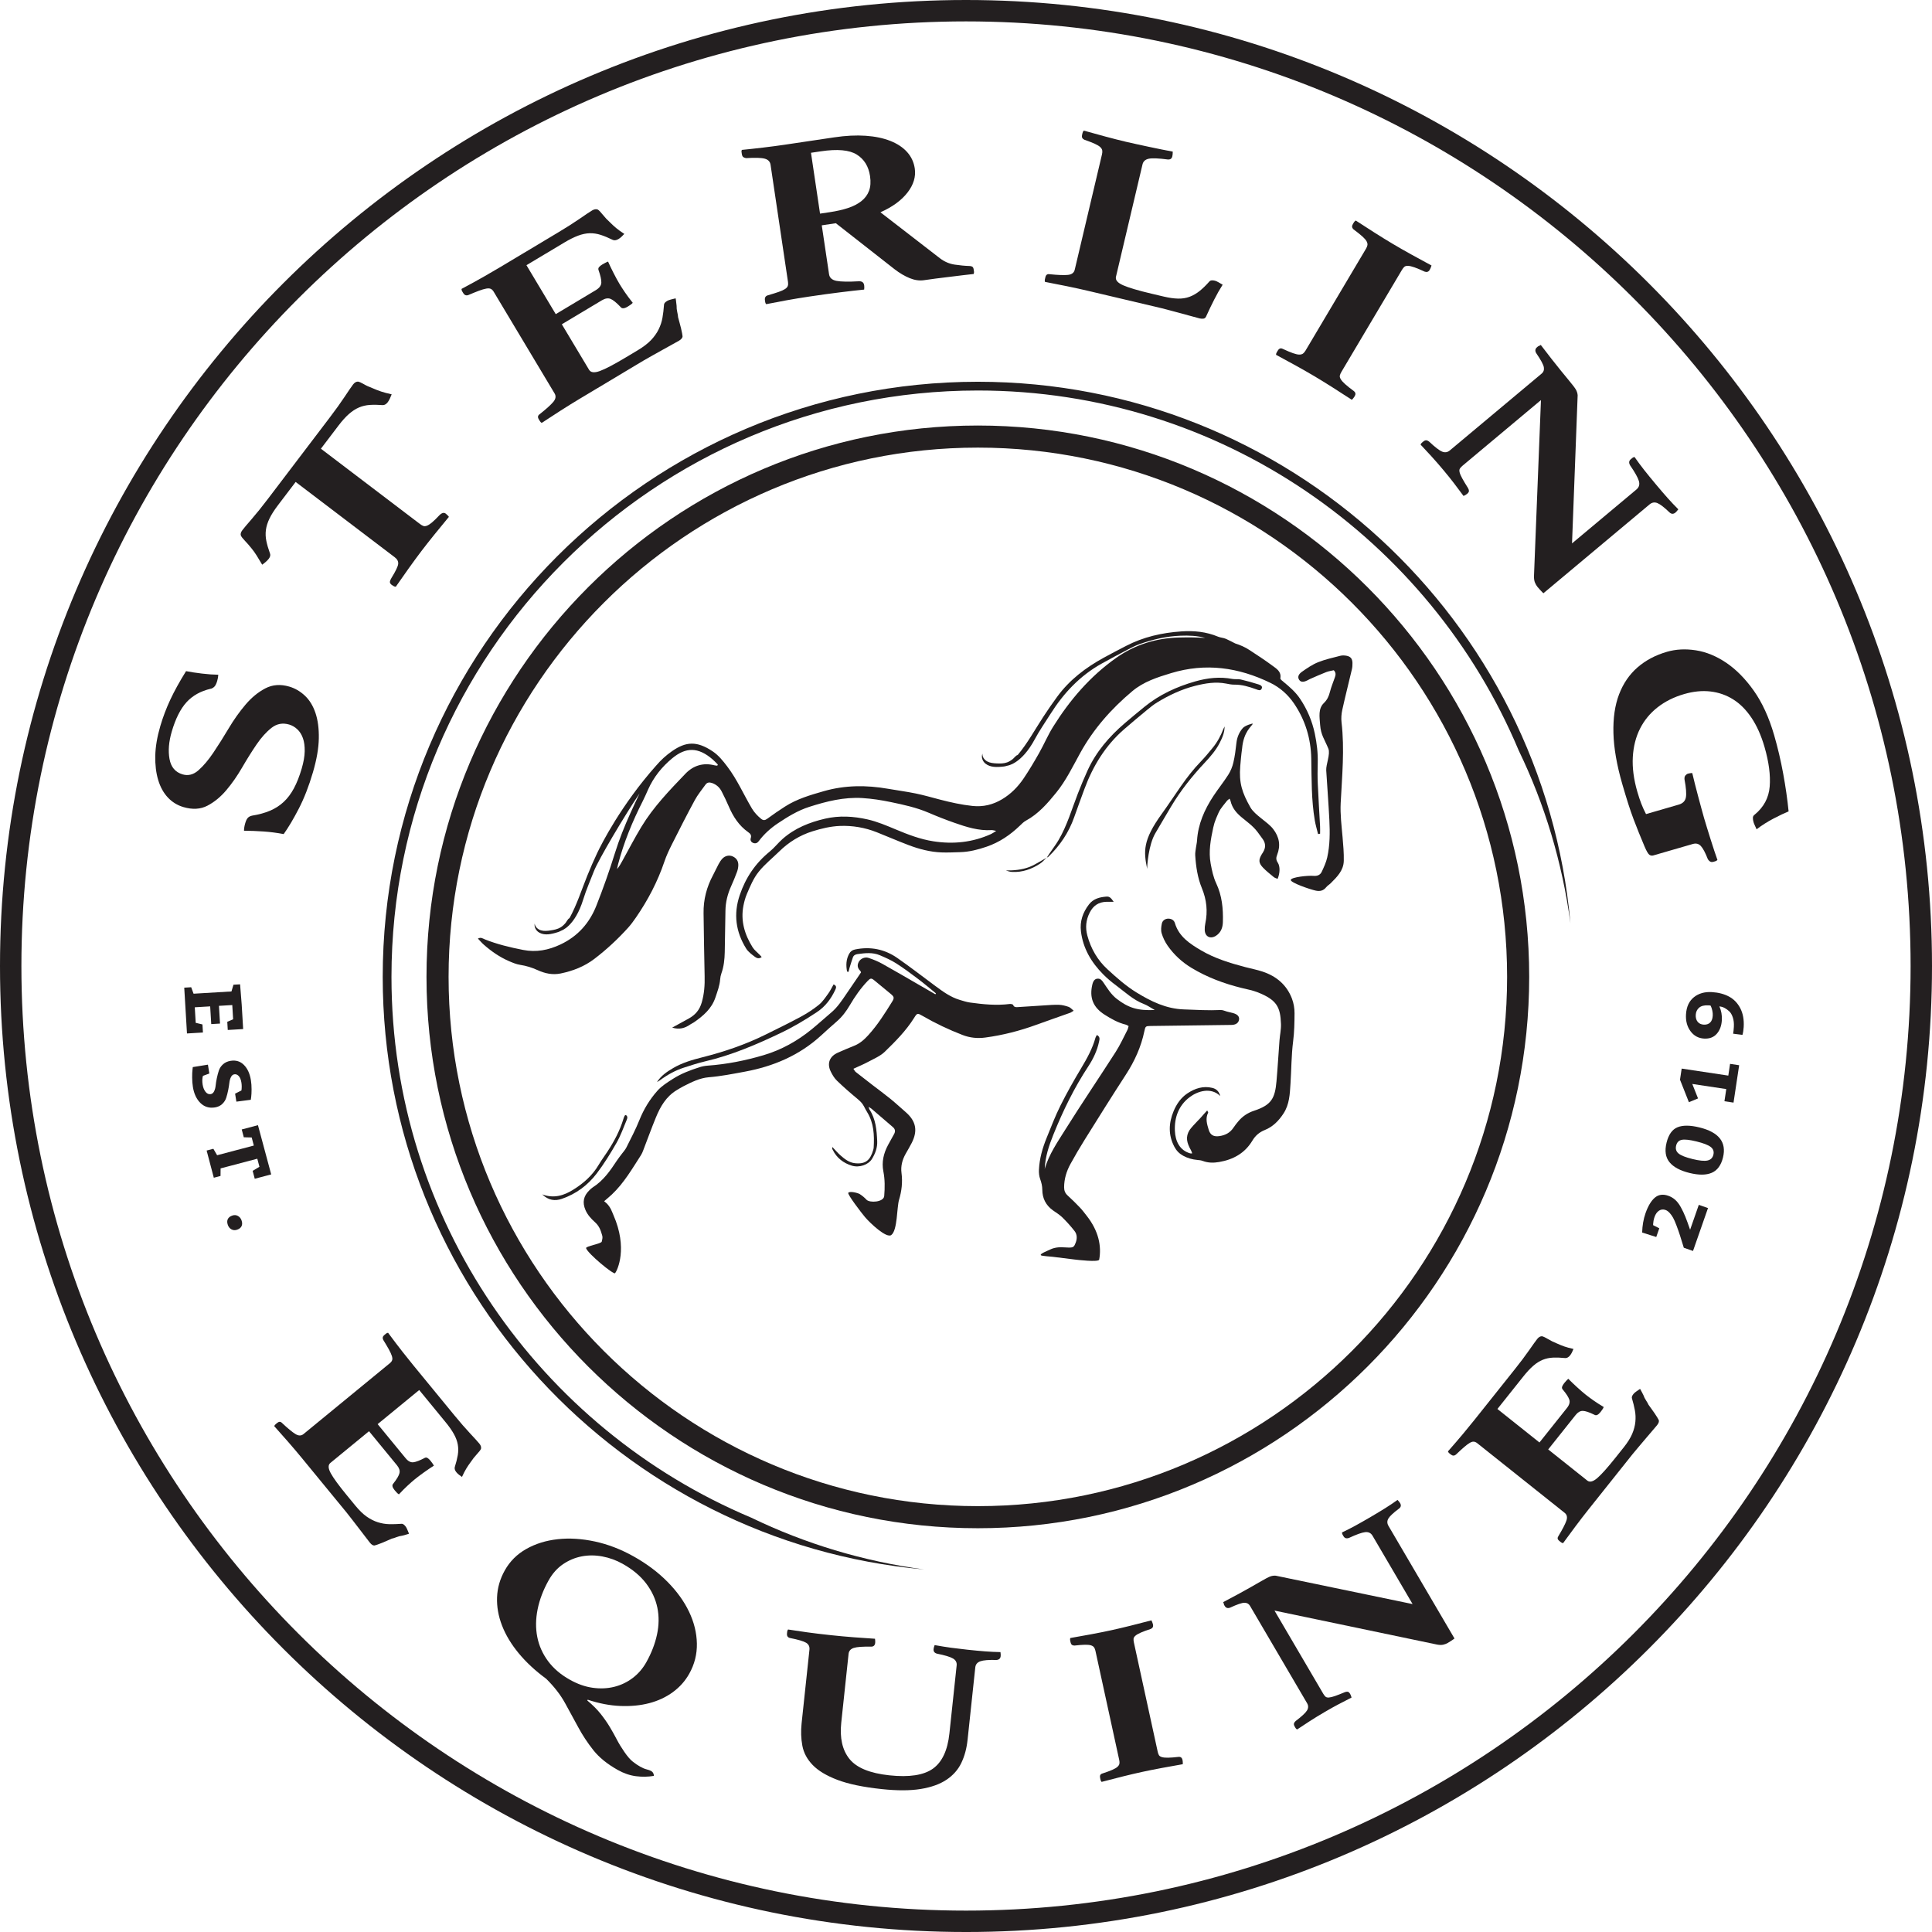 <?xml version="1.0" encoding="UTF-8"?>
<svg xmlns="http://www.w3.org/2000/svg" width="571.591" height="571.592" version="1.1" viewBox="0 0 571.591 571.592">
  <defs>
    <style>
      .cls-1 {
        fill: #231f20;
      }
    </style>
  </defs>
  <!-- Generator: Adobe Illustrator 28.7.1, SVG Export Plug-In . SVG Version: 1.2.0 Build 142)  -->
  <g>
    <g id="Layer_1">
      <g>
        <g>
          <g>
            <path class="cls-1" d="M64.581,199.623c-.031.604-.141,1.221-.324,1.846-.258.878-.564,1.469-.922,1.772-.355.304-.688.479-.993.525-2.976.694-5.358,2.02-7.149,3.978-1.791,1.961-3.248,4.852-4.371,8.675-.884,3.008-1.107,5.718-.672,8.126.436,2.411,1.729,3.929,3.878,4.56,1.657.487,3.224.079,4.7-1.225,1.477-1.302,2.949-3.048,4.42-5.239,1.471-2.189,2.973-4.574,4.508-7.154,1.535-2.578,3.194-4.917,4.978-7.015,1.783-2.098,3.739-3.703,5.864-4.815,2.127-1.112,4.488-1.287,7.084-.524,1.703.5,3.238,1.395,4.611,2.682,1.373,1.289,2.418,2.991,3.134,5.107.717,2.118,1.048,4.632.995,7.544-.053,2.913-.631,6.249-1.736,10.011-1.213,4.137-2.619,7.743-4.211,10.815-1.594,3.073-3.077,5.566-4.449,7.477-1.975-.375-3.953-.632-5.932-.771-1.977-.137-3.914-.212-5.807-.224.006-.678.127-1.426.367-2.241.22-.752.486-1.287.799-1.604.312-.316.75-.528,1.316-.634,1.941-.314,3.676-.793,5.2-1.436,1.526-.64,2.874-1.504,4.044-2.591s2.188-2.438,3.051-4.058c.866-1.618,1.629-3.557,2.291-5.813.57-1.943.869-3.66.892-5.152.022-1.49-.149-2.767-.521-3.829-.369-1.061-.917-1.937-1.64-2.626-.724-.688-1.533-1.165-2.431-1.428-1.928-.566-3.667-.242-5.217.971-1.549,1.213-3.03,2.855-4.441,4.926-1.412,2.072-2.834,4.343-4.266,6.816-1.434,2.475-2.99,4.707-4.67,6.697-1.683,1.993-3.545,3.523-5.588,4.591-2.041,1.069-4.409,1.208-7.1.417-1.795-.527-3.332-1.471-4.613-2.834-1.279-1.363-2.233-3.091-2.861-5.182-.63-2.089-.916-4.473-.861-7.146.054-2.673.551-5.61,1.488-8.807.773-2.632,1.752-5.221,2.938-7.768,1.186-2.545,2.745-5.374,4.68-8.482,1.379.27,2.951.509,4.713.72,1.762.21,3.369.325,4.824.343Z"/>
            <path class="cls-1" d="M94.94,132.754l29.315,22.278c.372.283.708.477,1.009.582s.663.073,1.086-.098c.424-.17.916-.492,1.481-.967.565-.472,1.298-1.187,2.2-2.143.704-.695,1.316-.845,1.836-.45.112.084.27.225.473.42.203.196.358.376.469.541-1.341,1.608-2.759,3.341-4.257,5.196-1.499,1.857-2.802,3.514-3.909,4.969-1.146,1.51-2.393,3.208-3.74,5.096-1.348,1.89-2.617,3.694-3.808,5.415-.228-.009-.463-.085-.705-.229-.243-.142-.421-.257-.532-.341-.259-.197-.424-.425-.492-.683-.068-.256.078-.698.438-1.328,1.276-2.065,1.945-3.465,2.005-4.2.061-.733-.281-1.383-1.025-1.948l-29.314-22.278-5.219,6.866c-1.106,1.457-1.943,2.77-2.51,3.939-.566,1.17-.923,2.295-1.068,3.373-.146,1.08-.104,2.18.131,3.299.232,1.122.594,2.36,1.086,3.719.176.463.047.979-.388,1.551-.237.312-.562.642-.97.987-.409.346-.73.595-.963.746-.615-1.042-1.166-1.953-1.656-2.737-.49-.782-1.01-1.506-1.561-2.17-.696-.856-1.34-1.592-1.929-2.205-.591-.612-.974-1.109-1.153-1.491-.177-.461-.026-1.005.447-1.63.436-.571,1.351-1.66,2.748-3.267,1.395-1.605,3.002-3.605,4.822-5.998l18.262-24.032c1.779-2.34,3.254-4.397,4.429-6.174,1.173-1.774,1.997-2.975,2.471-3.599.435-.572.917-.86,1.45-.867.417.07.988.32,1.717.75.729.43,1.617.84,2.67,1.229.787.352,1.614.672,2.479.961.866.289,1.902.564,3.111.824-.125.318-.287.706-.492,1.166-.203.461-.423.848-.66,1.159-.436.573-.918.862-1.451.868-1.439-.11-2.73-.126-3.873-.052-1.142.077-2.213.33-3.213.758-1,.43-1.988,1.074-2.965,1.933-.975.859-1.996,1.99-3.062,3.395l-5.219,6.866Z"/>
            <path class="cls-1" d="M155.756,78.465l8.665,14.475,11.856-7.099c1.063-.637,1.607-1.383,1.629-2.24.02-.854-.249-2.066-.808-3.637-.137-.353-.094-.664.127-.933.221-.267.555-.535,1.004-.804.168-.101.439-.25.816-.449.377-.197.66-.327.853-.388.438.989.981,2.118,1.63,3.39.646,1.272,1.223,2.327,1.726,3.168.431.721.968,1.556,1.612,2.502.643.948,1.42,1.992,2.332,3.132-.12.181-.356.391-.709.628-.354.239-.612.408-.78.509-1.009.604-1.71.644-2.102.115-1.247-1.32-2.243-2.124-2.987-2.413-.744-.289-1.592-.148-2.545.422l-11.855,7.099,8.055,13.453c.504.841,1.567.966,3.193.373,1.625-.592,4.175-1.929,7.65-4.01l3.531-2.115c1.682-1.007,3.001-2.013,3.959-3.022.957-1.008,1.711-2.071,2.26-3.189.549-1.116.926-2.268,1.131-3.452.205-1.184.357-2.457.453-3.821.002-.38.31-.755.927-1.125.279-.168.651-.309,1.116-.425.464-.114.93-.229,1.394-.344.079.388.133.763.161,1.127.027.364.068.721.125,1.067-.018.609.047,1.223.189,1.844.145.622.228,1.143.252,1.563.127.468.27.994.43,1.578.16.585.307,1.15.443,1.692.135.546.24,1.04.316,1.483.075.444.12.744.137.897-.032.454-.385.883-1.058,1.286-.449.269-1.104.633-1.97,1.097s-1.795.979-2.786,1.546c-.993.567-2.007,1.132-3.039,1.697-1.032.563-1.915,1.065-2.642,1.5l-19.086,11.427c-1.628.974-3.472,2.119-5.539,3.438-2.065,1.319-3.916,2.521-5.549,3.608-.209-.092-.391-.269-.546-.529-.155-.26-.271-.45-.342-.571-.36-.6-.272-1.088.266-1.464,1.962-1.555,3.31-2.77,4.044-3.645.732-.873.859-1.711.379-2.512l-18.015-30.089c-.239-.4-.521-.679-.846-.84-.323-.16-.778-.187-1.362-.082-.584.105-1.297.315-2.139.627-.839.313-1.896.742-3.169,1.286-.634.216-1.129.023-1.489-.577-.119-.2-.232-.391-.341-.571s-.166-.403-.173-.671c2.48-1.323,4.66-2.518,6.533-3.586,1.873-1.067,3.483-2.003,4.829-2.809l17.235-10.32c2.523-1.51,4.658-2.87,6.408-4.082,1.75-1.21,2.961-2.018,3.635-2.421.616-.368,1.172-.456,1.669-.265.36.22.854.727,1.481,1.52.627.794,1.355,1.568,2.188,2.32.576.581,1.167,1.124,1.774,1.629.607.507,1.412,1.086,2.412,1.738-.232.25-.492.514-.781.794-.287.282-.601.522-.937.724-.617.369-1.174.458-1.669.265-1.297-.637-2.488-1.133-3.576-1.489-1.088-.354-2.178-.518-3.266-.493-1.088.027-2.238.267-3.451.72-1.213.455-2.576,1.135-4.09,2.041l-11.183,6.696Z"/>
            <path class="cls-1" d="M247.293,66.043l-4.169.621,2.156,14.47c.156,1.063.898,1.718,2.225,1.969,1.324.251,3.525.289,6.605.113.918-.041,1.439.352,1.562,1.183.055.37.053.795-.008,1.275-1.889.186-4.243.455-7.064.803-2.82.349-5.879.769-9.175,1.26-2.326.346-4.567.715-6.722,1.107-2.155.391-4.162.772-6.021,1.144-.158-.166-.252-.363-.287-.595-.034-.23-.062-.415-.083-.553-.116-.785.173-1.276.871-1.475,1.329-.386,2.401-.723,3.218-1.01.815-.287,1.436-.568,1.855-.843.422-.275.691-.574.809-.899.117-.324.141-.716.072-1.178l-5.164-34.688c-.137-.922-.705-1.522-1.704-1.798s-2.84-.332-5.524-.168c-.337-.044-.615-.144-.837-.3-.221-.155-.366-.464-.435-.926-.027-.185-.059-.392-.092-.623-.035-.23,0-.425.111-.584,1.82-.176,3.918-.406,6.287-.688s4.49-.562,6.365-.841l14.637-2.179c3.424-.51,6.539-.666,9.342-.471,2.804.196,5.24.706,7.312,1.53,2.07.824,3.719,1.924,4.949,3.297,1.229,1.374,1.979,2.985,2.254,4.831.365,2.447-.354,4.83-2.155,7.15-1.802,2.321-4.468,4.264-8.001,5.827l17.58,13.59c1.342,1.027,2.806,1.659,4.393,1.894,1.587.235,3.043.373,4.371.411.33-.001.604.064.822.196.218.133.357.407.419.823.028.184.06.392.093.623.035.23.004.47-.09.721-.72.06-1.726.174-3.021.344-1.297.168-2.643.334-4.038.495-1.397.161-2.791.333-4.184.517-1.395.183-2.543.343-3.447.478-1.356.202-2.773,0-4.25-.606-1.478-.605-2.963-1.481-4.455-2.628l-17.384-13.619ZM245.519,62.769c2.002-.298,3.791-.707,5.365-1.223,1.573-.518,2.894-1.198,3.957-2.04,1.064-.842,1.818-1.863,2.27-3.062.448-1.199.546-2.653.291-4.36-.426-2.862-1.73-4.979-3.918-6.353-2.186-1.373-5.735-1.694-10.646-.963l-2.907.433,2.68,18.002,2.908-.433Z"/>
            <path class="cls-1" d="M330.161,81.883c-.225.954.482,1.793,2.125,2.516,1.641.724,4.432,1.551,8.375,2.482l3.625.856c1.588.375,3,.578,4.236.605,1.234.029,2.367-.148,3.398-.528,1.029-.379,2.02-.948,2.971-1.707.949-.758,1.932-1.713,2.941-2.865.277-.319.797-.388,1.561-.208.318.075.682.234,1.096.475.412.241.826.483,1.24.724-.854,1.334-1.688,2.802-2.502,4.409-.818,1.605-1.576,3.188-2.281,4.748-.193.53-.479.822-.861.875-.381.054-.764.036-1.145-.055-.51-.12-1.219-.312-2.129-.575-.912-.264-1.906-.535-2.98-.812-1.076-.278-2.166-.571-3.268-.878-1.102-.31-2.066-.562-2.893-.757l-21.65-5.114c-1.844-.436-3.965-.901-6.365-1.397s-4.566-.923-6.494-1.282c-.086-.212-.092-.464-.021-.761.07-.295.121-.511.152-.647.162-.681.564-.969,1.211-.864,2.49.254,4.305.322,5.439.207,1.135-.115,1.811-.627,2.025-1.536l8.062-34.131c.107-.453.131-.843.074-1.168-.057-.326-.25-.646-.576-.963-.328-.318-.871-.65-1.627-.997-.76-.346-1.789-.746-3.092-1.197-.604-.287-.83-.746-.68-1.383.031-.137.08-.341.145-.613s.186-.507.367-.704c2.014.571,4.156,1.161,6.43,1.77,2.273.609,4.299,1.124,6.08,1.544.889.21,1.91.44,3.061.687,1.148.248,2.346.507,3.592.776,1.244.271,2.492.53,3.744.777,1.25.248,2.389.47,3.418.664.008.242-.002.502-.033.783-.035.28-.066.488-.1.625-.148.636-.559.947-1.227.933-2.799-.373-4.711-.453-5.732-.24-1.025.214-1.645.775-1.857,1.683l-7.855,33.245Z"/>
            <path class="cls-1" d="M396.864,110.024c-.238.402-.393.758-.463,1.069-.07.312.018.674.264,1.092.246.417.678.905,1.299,1.461.617.558,1.482,1.247,2.59,2.067.514.414.592.922.234,1.523-.07.121-.191.292-.363.517-.172.224-.332.399-.484.527-1.75-1.149-3.633-2.36-5.646-3.637-2.016-1.278-3.811-2.383-5.383-3.317-1.629-.968-3.473-2.021-5.531-3.161-2.057-1.14-4.01-2.205-5.855-3.191-.018-.228.047-.46.189-.702s.25-.421.322-.542c.381-.641.863-.817,1.449-.523,1.25.58,2.27,1.008,3.055,1.284s1.406.415,1.863.414c.455,0,.816-.098,1.086-.292.266-.194.518-.492.758-.894l17.9-30.158c.236-.4.377-.765.42-1.093.041-.328-.045-.691-.264-1.093-.217-.4-.637-.88-1.256-1.437s-1.482-1.247-2.59-2.067c-.49-.454-.57-.96-.234-1.523.07-.121.178-.301.32-.542.143-.24.328-.427.562-.562,1.748,1.147,3.617,2.352,5.605,3.611,1.986,1.261,3.793,2.375,5.424,3.342,1.572.933,3.402,1.979,5.488,3.136s4.053,2.229,5.898,3.216c-.064.234-.152.479-.268.737-.113.257-.207.446-.279.567-.332.562-.816.735-1.449.523-1.252-.58-2.27-1.008-3.055-1.284-.787-.277-1.422-.423-1.906-.439-.486-.016-.846.082-1.084.292-.24.211-.479.518-.717.918l-17.9,30.157Z"/>
            <path class="cls-1" d="M465.088,160.767l19.059-15.949c.785-.658,1.027-1.498.721-2.519-.307-1.022-1.168-2.559-2.582-4.613-.438-.741-.371-1.351.203-1.83.105-.091.25-.209.428-.36.18-.151.398-.251.662-.299.941,1.342,1.898,2.631,2.867,3.862.971,1.232,2.127,2.65,3.471,4.254,1.34,1.603,2.512,2.966,3.512,4.088.998,1.122,2.035,2.214,3.107,3.278-.139.198-.285.385-.443.561-.158.174-.289.308-.396.397-.609.509-1.199.494-1.773-.048-1.566-1.503-2.758-2.422-3.584-2.753-.824-.331-1.596-.197-2.312.4l-31.402,26.282c-.203-.172-.514-.487-.93-.948-.418-.463-.688-.766-.814-.917-.293-.351-.545-.779-.754-1.284-.211-.507-.309-1.149-.291-1.929l2.061-52.073-23.189,19.407c-.359.3-.623.584-.793.854-.17.27-.199.634-.086,1.095.109.46.365,1.056.764,1.788.398.73.967,1.683,1.705,2.854.174.281.271.561.293.842.021.279-.164.584-.557.914-.252.21-.598.415-1.041.612-.975-1.312-1.898-2.542-2.766-3.688-.871-1.148-1.912-2.448-3.129-3.9-1.215-1.454-2.406-2.822-3.57-4.104-1.166-1.284-2.244-2.447-3.238-3.489.059-.22.178-.404.357-.554.178-.149.322-.27.43-.359.357-.299.68-.422.971-.367.289.056.557.193.805.415,1.723,1.624,2.998,2.602,3.824,2.934.824.332,1.576.213,2.256-.355l27.164-22.732c.572-.479.791-1.109.654-1.89-.137-.78-.891-2.174-2.262-4.176-.396-.692-.309-1.276.266-1.756.07-.06.152-.127.24-.202.09-.075.209-.133.359-.172l.492-.284c.551.73,1.09,1.43,1.617,2.096.525.666,1.045,1.341,1.555,2.021.887,1.132,1.793,2.271,2.719,3.413.924,1.143,1.682,2.063,2.268,2.765,1.217,1.453,1.969,2.443,2.258,2.969.287.526.451,1.069.494,1.629l-1.666,43.82Z"/>
            <path class="cls-1" d="M486.557,250.458c-.617-1.457-1.182-2.825-1.699-4.106-.518-1.282-1.037-2.613-1.561-3.995-.521-1.382-1.045-2.9-1.574-4.552-.525-1.653-1.109-3.579-1.748-5.78-1.639-5.658-2.518-10.702-2.635-15.129-.117-4.431.438-8.253,1.668-11.471,1.23-3.218,3.047-5.875,5.453-7.968,2.406-2.093,5.311-3.635,8.719-4.621,2.645-.766,5.492-.913,8.545-.437,3.055.475,6.043,1.7,8.973,3.675,2.928,1.973,5.645,4.724,8.15,8.25,2.502,3.525,4.518,7.924,6.045,13.195,1.055,3.639,1.941,7.413,2.662,11.32.719,3.906,1.256,7.646,1.609,11.216-1.174.476-2.646,1.176-4.42,2.097-1.773.922-3.459,1.988-5.051,3.199-.135-.302-.301-.663-.494-1.082-.195-.42-.328-.755-.4-1.005-.146-.503-.213-.943-.201-1.32.012-.378.178-.681.502-.911,2.711-2.213,4.201-4.992,4.471-8.335.27-3.343-.24-7.243-1.531-11.698-.982-3.389-2.266-6.266-3.85-8.629-1.584-2.364-3.398-4.185-5.445-5.462-2.047-1.278-4.289-2.056-6.727-2.335-2.438-.281-5.023-.024-7.756.769-3.004.869-5.615,2.17-7.834,3.902-2.221,1.73-3.955,3.833-5.207,6.304-1.25,2.471-1.967,5.28-2.148,8.429-.182,3.146.266,6.571,1.338,10.274.383,1.317.768,2.481,1.158,3.491.389,1.009.859,2.047,1.412,3.111l9.682-2.806c1.211-.351,1.914-1.065,2.111-2.143s.062-2.841-.404-5.291c-.057-.529.035-.928.271-1.201.236-.272.49-.448.76-.526.133-.039.34-.083.617-.128.279-.048.494-.059.646-.034.229.954.486,2.018.779,3.191.291,1.174.605,2.378.938,3.61.332,1.234.652,2.423.961,3.567.307,1.145.58,2.128.818,2.951.238.821.529,1.783.871,2.883.344,1.1.695,2.23,1.055,3.389.361,1.158.723,2.281,1.086,3.366.363,1.084.676,1.998.939,2.738-.189.19-.395.318-.617.383-.225.066-.404.117-.539.156-.402.117-.738.095-1.002-.066-.268-.162-.49-.386-.668-.673-.762-1.957-1.459-3.269-2.09-3.935-.631-.669-1.416-.864-2.357-.592l-11.699,3.39c-.402.117-.785.058-1.145-.18-.361-.237-.84-1.051-1.438-2.445Z"/>
          </g>
          <g>
            <g>
              <path class="cls-1" d="M124.023,411.245l-12.295,10.091,8.266,10.07c.742.904,1.514,1.308,2.314,1.208.8-.1,1.894-.519,3.281-1.257.31-.177.605-.181.887-.012.279.169.576.442.89.824.117.143.294.375.531.699.236.324.396.571.48.741-.862.547-1.839,1.211-2.936,1.99-1.096.78-2.001,1.463-2.714,2.05-.613.502-1.316,1.119-2.11,1.851-.795.731-1.66,1.602-2.596,2.609-.187-.086-.415-.278-.686-.573-.272-.296-.465-.515-.583-.658-.703-.856-.838-1.505-.399-1.943,1.058-1.346,1.671-2.386,1.837-3.12s-.084-1.506-.747-2.315l-8.267-10.07-11.428,9.379c-.714.587-.684,1.596.096,3.029.777,1.434,2.378,3.626,4.802,6.579l2.463,2.999c1.171,1.429,2.294,2.52,3.368,3.272,1.071.752,2.168,1.308,3.287,1.665,1.118.356,2.244.549,3.376.576,1.132.026,2.34-.009,3.626-.107.354-.053.747.182,1.178.707.194.237.378.565.551.982.17.416.343.833.514,1.251-.352.128-.693.23-1.028.307-.336.076-.663.165-.979.265-.57.069-1.134.214-1.693.434-.56.221-1.033.371-1.423.451-.419.184-.889.39-1.411.621-.524.229-1.03.444-1.519.647-.488.201-.935.368-1.338.501-.405.132-.678.216-.818.253-.429.032-.877-.237-1.346-.808-.313-.382-.744-.943-1.298-1.686-.551-.742-1.161-1.537-1.828-2.384-.666-.848-1.334-1.714-2.004-2.599-.669-.885-1.259-1.638-1.766-2.256l-13.308-16.213c-1.134-1.382-2.458-2.943-3.975-4.687-1.518-1.744-2.896-3.303-4.136-4.675.057-.208.196-.4.417-.582.222-.182.384-.314.486-.398.51-.418.978-.404,1.401.045,1.723,1.614,3.044,2.702,3.961,3.265.916.562,1.714.564,2.396.006l25.56-20.979c.339-.278.562-.58.666-.905.104-.323.064-.752-.113-1.281-.179-.531-.474-1.166-.882-1.906-.409-.74-.955-1.667-1.64-2.778-.289-.561-.178-1.05.332-1.468.17-.14.331-.272.485-.398.152-.126.352-.211.602-.255,1.578,2.131,2.995,3.997,4.25,5.596,1.257,1.6,2.354,2.971,3.291,4.113l12.018,14.642c1.758,2.143,3.323,3.945,4.696,5.409,1.371,1.464,2.293,2.481,2.762,3.053.431.524.589,1.03.479,1.521-.155.366-.56.896-1.212,1.592-.653.695-1.273,1.483-1.86,2.363-.461.618-.886,1.245-1.272,1.882-.389.637-.817,1.467-1.285,2.49-.266-.183-.548-.389-.85-.618-.303-.229-.571-.488-.806-.773-.431-.524-.59-1.03-.479-1.52.415-1.297.711-2.479.892-3.542.181-1.064.182-2.102.007-3.113-.177-1.011-.56-2.051-1.151-3.119-.592-1.067-1.416-2.245-2.471-3.53l-7.797-9.499Z"/>
              <path class="cls-1" d="M173.756,503.1c1.633,1.368,2.968,2.706,4,4.016,1.031,1.309,1.921,2.589,2.668,3.839s1.435,2.479,2.065,3.69c.629,1.208,1.373,2.433,2.233,3.671.893,1.305,1.716,2.259,2.476,2.86.758.601,1.485,1.097,2.185,1.488.699.391,1.341.661,1.927.813.586.15,1.013.302,1.282.453.323.181.548.407.678.682.128.272.193.535.192.789-1.72.297-3.485.33-5.297.098-1.811-.232-3.603-.845-5.376-1.838-3.119-1.745-5.535-3.703-7.249-5.873-1.715-2.17-3.204-4.429-4.467-6.774-1.265-2.347-2.571-4.742-3.919-7.186-1.35-2.446-3.208-4.834-5.573-7.166-3.203-2.349-5.91-4.859-8.118-7.533-2.211-2.674-3.854-5.41-4.937-8.209-1.08-2.798-1.57-5.581-1.467-8.348.1-2.767.861-5.417,2.279-7.951,1.505-2.687,3.624-4.804,6.36-6.349,2.734-1.544,5.833-2.507,9.295-2.889,3.459-.383,7.13-.156,11.005.676,3.874.834,7.693,2.303,11.456,4.409,3.87,2.167,7.201,4.663,9.998,7.488,2.795,2.825,4.932,5.786,6.41,8.883s2.25,6.227,2.315,9.39c.064,3.163-.688,6.146-2.256,8.948-1.204,2.15-2.821,3.968-4.853,5.452-2.032,1.484-4.351,2.569-6.957,3.253-2.607.685-5.463.964-8.57.838-3.106-.125-6.326-.743-9.658-1.852l-.129.23ZM168.612,496.967c2.258,1.264,4.499,2.053,6.725,2.365,2.224.312,4.339.224,6.346-.268,2.003-.492,3.83-1.359,5.48-2.604,1.649-1.244,3.002-2.808,4.055-4.688,1.526-2.727,2.58-5.463,3.166-8.212.586-2.747.617-5.39.097-7.926-.523-2.536-1.625-4.919-3.307-7.146-1.684-2.229-4.002-4.17-6.958-5.824-1.882-1.054-3.876-1.778-5.982-2.177-2.107-.397-4.15-.406-6.127-.026-1.978.381-3.821,1.151-5.53,2.312s-3.133,2.759-4.272,4.794c-1.59,2.842-2.674,5.688-3.247,8.544-.576,2.854-.613,5.569-.112,8.145.499,2.574,1.552,4.952,3.154,7.136,1.601,2.182,3.773,4.041,6.514,5.575Z"/>
              <path class="cls-1" d="M286.248,514.823c-.265,2.494-.875,4.742-1.832,6.741-.955,2-2.418,3.658-4.386,4.976-1.968,1.316-4.513,2.23-7.632,2.738-3.12.508-6.979.519-11.572.029-5.452-.58-9.801-1.486-13.046-2.716-3.245-1.23-5.69-2.697-7.337-4.399-1.646-1.701-2.668-3.603-3.062-5.702-.396-2.1-.471-4.308-.225-6.628l2.32-21.788c.097-.919-.232-1.606-.989-2.063-.757-.456-2.349-.924-4.774-1.404-.665-.159-.957-.61-.878-1.354.015-.132.032-.306.057-.525.022-.219.105-.431.253-.637,1.767.277,3.642.554,5.626.831,1.983.277,4.354.563,7.11.856,2.144.229,4.382.434,6.718.616,2.334.182,4.426.328,6.271.436.038.226.06.449.068.671.008.223.005.398-.01.529-.079.745-.461,1.124-1.144,1.14-2.536-.048-4.269.077-5.197.376-.93.299-1.44.887-1.534,1.762l-2.166,20.345c-.484,4.551.326,8.132,2.434,10.746,2.105,2.613,6.039,4.227,11.797,4.84,5.879.626,10.179-.033,12.895-1.979,2.716-1.944,4.339-5.411,4.87-10.399l2.146-20.148c.093-.874-.269-1.555-1.084-2.04-.816-.485-2.406-.963-4.772-1.438-.721-.209-1.044-.663-.97-1.364.014-.131.047-.304.102-.52.055-.216.123-.429.208-.642,1.762.32,3.391.582,4.887.786,1.497.203,3.103.396,4.818.579,1.959.208,3.708.372,5.244.491,1.535.12,3.046.191,4.529.217.037.226.06.449.068.671.007.223.004.398-.01.53-.075.7-.487,1.076-1.235,1.129-2.285-.065-3.879.063-4.78.388-.902.325-1.4.925-1.493,1.799l-2.292,21.526Z"/>
              <path class="cls-1" d="M342.504,518.228c.093.431.216.774.366,1.034.152.261.445.455.885.584.438.131,1.049.188,1.835.175.784-.013,1.823-.094,3.116-.24.618-.045,1,.255,1.142.899.026.129.055.325.08.59s.027.489.006.675c-1.946.333-4.022.708-6.233,1.122-2.212.414-4.16.806-5.845,1.172-1.746.381-3.694.839-5.847,1.376-2.153.537-4.184,1.058-6.091,1.564-.158-.146-.264-.348-.32-.606-.056-.258-.098-.451-.126-.58-.149-.688.07-1.118.663-1.293,1.236-.404,2.213-.763,2.933-1.078.72-.314,1.237-.618,1.552-.912.313-.294.5-.593.561-.899.059-.305.042-.673-.052-1.104l-7.041-32.307c-.094-.43-.232-.771-.412-1.025-.183-.252-.476-.447-.885-.584-.407-.136-1.004-.196-1.79-.184-.786.014-1.822.093-3.114.24-.631.002-1.012-.298-1.143-.9-.027-.129-.07-.322-.126-.58-.057-.258-.049-.507.026-.748,1.943-.333,4.007-.705,6.188-1.113,2.181-.407,4.144-.801,5.89-1.182,1.684-.367,3.618-.822,5.802-1.366,2.183-.543,4.227-1.067,6.135-1.573.106.202.203.429.29.68.086.251.144.441.172.57.131.603-.091,1.033-.664,1.293-1.235.404-2.214.765-2.933,1.079-.721.314-1.252.622-1.596.921-.346.302-.531.601-.561.899-.03.3.002.664.096,1.094l7.042,32.308Z"/>
              <path class="cls-1" d="M417.924,474.573l-11.85-20.212c-.489-.834-1.233-1.189-2.229-1.063-.998.125-2.562.687-4.692,1.68-.759.291-1.315.133-1.671-.475-.066-.114-.156-.265-.267-.455-.111-.189-.17-.41-.175-.663,1.396-.664,2.742-1.352,4.039-2.062,1.298-.709,2.795-1.562,4.498-2.56,1.699-.997,3.148-1.872,4.35-2.628,1.2-.754,2.378-1.546,3.533-2.377.164.159.315.325.453.499.139.175.241.318.308.433.379.646.271,1.192-.322,1.643-1.643,1.218-2.682,2.185-3.119,2.899-.438.716-.434,1.453.011,2.212l19.528,33.308c-.192.162-.533.401-1.026.716-.495.315-.819.52-.979.613-.372.218-.811.385-1.312.501-.505.117-1.117.106-1.839-.03l-48.097-10.055,14.42,24.596c.223.38.447.67.671.869.225.201.558.285,1.004.253s1.04-.175,1.782-.433c.742-.256,1.717-.636,2.921-1.139.288-.117.562-.164.828-.141.264.024.518.244.763.662.156.266.291.62.408,1.062-1.374.702-2.661,1.368-3.863,1.997-1.202.628-2.574,1.395-4.114,2.298-1.543.903-3.001,1.797-4.374,2.679-1.376.883-2.626,1.704-3.75,2.466-.195-.089-.348-.229-.46-.419-.111-.189-.2-.342-.267-.455-.223-.379-.286-.699-.188-.961.097-.26.267-.487.511-.682,1.779-1.35,2.889-2.382,3.326-3.098.437-.715.443-1.434.021-2.155l-16.891-28.809c-.355-.607-.907-.909-1.655-.904-.746.005-2.159.489-4.235,1.451-.705.26-1.236.087-1.592-.521-.044-.075-.095-.161-.15-.256s-.091-.215-.104-.36l-.187-.502c.766-.397,1.5-.79,2.203-1.176.7-.386,1.408-.763,2.121-1.13,1.191-.647,2.392-1.312,3.598-1.994,1.207-.682,2.182-1.241,2.926-1.678,1.541-.903,2.579-1.447,3.112-1.634.534-.185,1.065-.253,1.593-.207l40.483,8.397Z"/>
              <path class="cls-1" d="M443.018,416.852l12.439,9.911,8.118-10.189c.73-.914.962-1.753.698-2.516-.265-.762-.903-1.743-1.916-2.944-.238-.267-.304-.555-.196-.865.105-.31.312-.656.619-1.043.114-.145.306-.365.572-.665.268-.299.476-.508.624-.625.715.728,1.568,1.545,2.561,2.453.992.909,1.85,1.65,2.571,2.227.62.493,1.37,1.053,2.252,1.676.882.624,1.914,1.288,3.096,1.993-.047.2-.186.463-.418.789-.232.328-.406.562-.521.707-.69.867-1.296,1.135-1.816.798-1.538-.753-2.684-1.134-3.436-1.143-.753-.009-1.455.396-2.108,1.215l-8.118,10.189,11.562,9.213c.723.576,1.704.334,2.944-.728,1.238-1.06,3.047-3.084,5.428-6.071l2.418-3.035c1.151-1.445,1.983-2.771,2.494-3.979.512-1.206.826-2.394.94-3.563.115-1.167.067-2.309-.144-3.422-.209-1.112-.497-2.287-.862-3.522-.126-.337.022-.77.445-1.3.19-.241.473-.488.846-.744.371-.254.742-.51,1.115-.765.198.316.37.631.516.941.145.313.3.614.463.901.187.544.446,1.064.779,1.565.331.501.578.934.737,1.297.268.372.568.788.903,1.251.334.464.65.914.95,1.349.301.436.557.838.771,1.204.213.367.353.617.418.747.121.412-.048.906-.508,1.484-.309.387-.768.926-1.377,1.621s-1.261,1.458-1.949,2.287c-.689.829-1.396,1.664-2.121,2.504s-1.338,1.573-1.835,2.199l-13.071,16.404c-1.113,1.397-2.364,3.02-3.752,4.867s-2.624,3.521-3.705,5.021c-.216-.013-.433-.108-.657-.287-.225-.178-.388-.309-.491-.391-.517-.411-.6-.871-.25-1.381,1.218-2.021,2.007-3.541,2.364-4.556.358-1.014.193-1.795-.495-2.344l-25.861-20.604c-.344-.274-.686-.428-1.024-.462-.339-.033-.749.094-1.23.379-.481.286-1.039.707-1.679,1.261-.639.555-1.43,1.282-2.374,2.185-.487.399-.989.394-1.505-.018-.172-.137-.336-.268-.49-.391-.155-.124-.28-.301-.376-.535,1.754-1.989,3.281-3.766,4.583-5.328,1.301-1.562,2.412-2.922,3.333-4.078l11.804-14.814c1.729-2.168,3.163-4.075,4.308-5.724,1.145-1.647,1.947-2.761,2.408-3.34.422-.529.883-.791,1.386-.786.39.076.993.36,1.811.853.816.494,1.716.936,2.699,1.324.701.322,1.403.606,2.107.852.703.246,1.604.492,2.704.736-.124.297-.266.616-.427.96s-.357.66-.588.949c-.424.53-.884.792-1.386.786-1.355-.135-2.572-.178-3.65-.132-1.078.047-2.094.263-3.046.645-.952.384-1.889.977-2.81,1.778-.921.803-1.899,1.854-2.936,3.155l-7.657,9.611Z"/>
            </g>
            <g>
              <path class="cls-1" d="M68.72,297.35l-3.941.234.312,5.244-2.596.155-.313-5.244-4.554.271.273,4.596,1.995.48.143,2.388-4.721.282-.809-13.553,2.054-.122.706,1.912,11.211-.669.592-1.989,1.959-.117.474,5.964.434,7.271-4.556.271-.144-2.415,1.731-.754-.251-4.206Z"/>
              <path class="cls-1" d="M61.936,317.6l-1.898.701c-.217.737-.245,1.602-.086,2.595.141.873.427,1.582.856,2.127.432.546.942.771,1.535.677.419-.068.75-.341.993-.819.242-.478.397-1.051.465-1.721.068-.67.186-1.404.353-2.204.167-.799.366-1.547.598-2.242.23-.696.643-1.312,1.235-1.845.593-.534,1.341-.874,2.243-1.02,1.571-.253,2.887.155,3.943,1.223,1.059,1.068,1.743,2.569,2.054,4.504.138.855.204,1.767.2,2.733-.004.966-.043,1.719-.116,2.258l-.109.808-4.269.555-.38-2.362,1.881-.961c.109-.808.104-1.58-.014-2.316-.14-.872-.404-1.52-.791-1.94s-.821-.592-1.304-.515c-.421.067-.752.34-.994.818-.242.478-.402,1.053-.477,1.724-.076.671-.194,1.4-.354,2.19-.161.789-.353,1.531-.576,2.227-.224.694-.62,1.307-1.188,1.837-.569.53-1.283.864-2.139,1.002-1.695.273-3.127-.16-4.292-1.298-1.164-1.139-1.911-2.728-2.238-4.764-.138-.855-.209-1.775-.216-2.758-.006-.982.025-1.752.096-2.307l.087-.805,4.481-.72.421,2.618Z"/>
              <path class="cls-1" d="M61.133,340.394l1.988-.525,1.115,1.912,10.858-2.865-.63-2.39-2.337-.055-.61-2.314,4.801-1.267,3.917,14.567-4.87,1.284-.616-2.338,2.006-1.202-.631-2.389-10.859,2.865-.021,2.238-1.988.524-2.123-8.047Z"/>
              <path class="cls-1" d="M68.709,359.633c.609-.215,1.169-.178,1.681.111.511.288.866.719,1.068,1.292.236.67.241,1.242.017,1.717s-.657.825-1.297,1.051c-.624.22-1.19.189-1.698-.091-.509-.281-.867-.715-1.074-1.304-.236-.671-.241-1.243-.016-1.719.224-.475.664-.826,1.319-1.058Z"/>
            </g>
            <g>
              <path class="cls-1" d="M222.321,449.034c-62.498-26.258-106.503-88.091-106.503-160.02,0-95.658,77.823-173.482,173.482-173.482,71.928,0,133.76,44.005,160.018,106.502,7.656,15.831,12.882,33.035,15.303,51.116-8.052-89.675-83.585-160.206-175.322-160.206-97.087,0-176.071,78.985-176.071,176.071,0,91.737,70.53,167.272,160.207,175.323-18.08-2.421-35.284-7.647-51.115-15.303Z"/>
              <path class="cls-1" d="M289.3,452.135c-89.944,0-163.12-73.176-163.12-163.121s73.176-163.12,163.12-163.12,163.12,73.175,163.12,163.12-73.176,163.121-163.12,163.121ZM289.3,132.429c-86.342,0-156.585,70.243-156.585,156.585s70.243,156.586,156.585,156.586,156.585-70.244,156.585-156.586-70.243-156.585-156.585-156.585Z"/>
              <g>
                <g>
                  <path class="cls-1" d="M165.893,288.004c3.628-.752,7.01-2.067,9.977-4.333,3.611-2.758,6.925-5.842,9.969-9.21.839-.928,1.581-1.952,2.293-2.983,3.553-5.149,6.428-10.64,8.438-16.584.591-1.748,1.388-3.439,2.22-5.091,2.209-4.386,4.431-8.768,6.77-13.085.876-1.617,2.078-3.059,3.153-4.566.474-.665,1.116-.777,1.887-.516,1.316.444,2.28,1.293,2.899,2.504.744,1.457,1.467,2.929,2.109,4.433,1.288,3.017,3.01,5.687,5.735,7.613.61.431,1.065.891.775,1.771-.212.644.099,1.201.749,1.443.633.236,1.195.026,1.593-.511,1.578-2.128,3.519-3.864,5.711-5.331,2.911-1.947,5.921-3.782,9.253-4.846,5.094-1.628,10.258-2.939,15.728-2.603,2.852.176,5.637.614,8.411,1.192,3.791.79,7.575,1.602,11.165,3.145,2.505,1.077,5.05,2.075,7.623,2.977,3.557,1.247,7.148,2.409,11.01,2.165.335-.021.68.111,1.377.235-.712.439-1.094.735-1.522.929-5.473,2.477-11.163,3.07-17.089,2.148-3.875-.603-7.454-1.979-11.035-3.477-2.76-1.155-5.56-2.353-8.46-3.004-4.102-.92-8.296-1.188-12.499-.216-4.642,1.073-8.951,2.797-12.566,5.968-1.35,1.185-2.461,2.65-3.85,3.78-4.223,3.439-7.118,7.72-8.862,12.875-1.899,5.613-1.176,10.865,1.905,15.813.608.977,1.641,1.727,2.585,2.441.504.381,1.234.689,2.005.06-.23-.26-.391-.454-.565-.636-.715-.745-1.591-1.389-2.126-2.246-2.35-3.767-3.583-7.827-2.708-12.308.229-1.171.543-2.35,1.01-3.443.983-2.296,1.918-4.613,3.519-6.607,1.792-2.231,4.021-3.989,6.041-5.974,2.827-2.779,6.116-4.807,9.842-5.977,2.631-.827,5.411-1.485,8.149-1.593,3.701-.146,7.399.483,10.895,1.872,3.142,1.248,6.243,2.602,9.404,3.798,3.117,1.179,6.338,2.031,9.689,2.165,1.851.074,3.711-.028,5.566-.078,2.701-.072,5.287-.745,7.822-1.61,3.785-1.291,7.012-3.484,9.873-6.251.547-.529,1.103-1.098,1.76-1.455,3.693-2.004,6.364-5.08,8.956-8.275,2.915-3.594,4.901-7.74,7.113-11.748,3.932-7.125,9.211-13.092,15.416-18.292,3.351-2.809,7.375-4.093,11.476-5.336,10.22-3.098,19.955-1.702,29.376,2.886,2.839,1.382,5.179,3.46,6.964,6.072,3.354,4.909,5.013,10.418,5.124,16.316.116,6.113.015,12.23,1.041,18.285.232,1.369.64,2.708.967,4.061.201-.035.402-.07.603-.106,0-.73.033-1.463-.005-2.191-.222-4.192-.496-8.381-.678-12.575-.09-2.071-.072-4.149-.015-6.222.08-2.911-.267-5.767-.861-8.608-.78-3.733-2.243-7.169-4.364-10.335-1.326-1.978-3.091-3.513-4.909-5.005-.367-.301-.977-.755-.927-1.043.354-2.021-1.159-2.857-2.377-3.761-2.189-1.625-4.484-3.108-6.762-4.609-1.326-.873-2.752-1.481-4.236-1.954-.887-.464-1.781-.913-2.688-1.334-.73-.339-1.611-.343-2.357-.656-3.499-1.465-7.111-1.82-10.881-1.56-5.729.396-11.2,1.634-16.318,4.278-2.229,1.151-4.455,2.309-6.654,3.515-5.316,2.916-10.066,6.527-13.693,11.456-1.453,1.974-2.847,3.995-4.187,6.048-2.477,3.796-4.65,7.803-7.569,11.291-.39-.025-1.074.881-1.371,1.122-.525.426-1.096.802-1.734,1.035-.982.359-2.056.359-3.101.311-.956-.044-1.943-.132-2.787-.585s-1.514-1.358-1.409-2.309c-.35.82-.122,1.815.44,2.508.562.692,1.412,1.107,2.284,1.292.873.185,1.775.159,2.665.1.632-.042,1.27-.102,1.867-.313.062-.022,4.216-.371,8.233-7.869,1.39-2.594,3.089-5.01,4.658-7.5,3.87-6.143,8.726-11.294,15.124-14.86,2.572-1.433,5.175-2.812,7.783-4.178,1.109-.581,2.235-1.16,3.412-1.576,3.919-1.387,7.93-2.334,12.116-2.492,2.495-.094,4.947-.011,7.324.661-2.578-.187-5.167-.185-7.751-.125-6.76.156-13.044,2.108-18.588,6.019-7.694,5.427-13.718,12.447-18.673,20.39-1.556,2.494-2.704,5.238-4.156,7.802-1.449,2.56-2.951,5.1-4.602,7.532-1.666,2.453-3.747,4.56-6.321,6.096-2.695,1.608-5.567,2.331-8.763,1.991-3.276-.348-6.456-1.061-9.628-1.883-2.377-.616-4.738-1.308-7.14-1.802-2.724-.56-5.488-.919-8.229-1.398-6.37-1.113-12.686-1.097-18.957.697-3.996,1.143-7.979,2.297-11.516,4.564-1.788,1.146-3.544,2.348-5.252,3.609-.705.52-1.203.536-1.865-.014-1.059-.88-1.975-1.842-2.687-3.044-2.443-4.126-4.355-8.556-7.286-12.408-1.269-1.668-2.552-3.287-4.287-4.455-4.743-3.192-7.973-2.914-12.073-.058-1.742,1.213-3.273,2.618-4.612,4.187l.009-.017c-10.412,11.685-16.312,23.395-17.516,25.95-1.045,2.217-2.024,4.469-2.943,6.741-1.699,4.202-3.059,8.553-5.252,12.538-.387.051-.884,1.071-1.129,1.365-.433.519-.921.999-1.502,1.35-.895.541-1.948.748-2.983.903-.947.142-1.932.245-2.847-.037-.915-.281-1.747-1.04-1.828-1.995-.185.872.23,1.805.915,2.376.685.571,1.599.814,2.49.827.892.013,1.773-.186,2.635-.416.612-.163,1.227-.345,1.772-.666.057-.033,4.065-1.177,6.562-9.307.864-2.813,2.066-5.511,3.125-8.257,1.329-3.445,9.28-16.819,13.523-23.046-.906,1.895-1.794,3.798-2.66,5.711-1.777,3.923-3.378,7.904-4.663,12.035-1.618,5.202-3.445,10.351-5.443,15.419-2.025,5.138-5.463,9.063-10.594,11.494-3.594,1.702-7.203,2.399-11.111,1.63-3.863-.761-7.678-1.668-11.345-3.138-.549-.22-1.11-.713-2.006-.213.63.657,1.141,1.271,1.734,1.794,2.265,1.996,4.731,3.703,7.515,4.899,1.047.45,2.135.903,3.248,1.077,1.801.281,3.488.795,5.142,1.553,2.169.994,4.444,1.493,6.852.995ZM182.831,255.818c1.707-6.571,4.281-12.803,7.351-18.843.567-1.116,1.06-2.271,1.572-3.415,1.635-3.654,4.072-6.688,7.141-9.226,3.96-3.274,7.624-3.423,11.999.397.521.455.988.973,1.48,1.462-.052.11-.103.22-.155.33-.264-.03-.535-.03-.79-.094-3.381-.862-6.309.037-8.668,2.501-4.713,4.92-9.461,9.833-13.014,15.704-1.974,3.262-3.731,6.655-5.582,9.991-.472.851-.926,1.711-1.606,2.505.089-.437.159-.88.271-1.311Z"/>
                  <path class="cls-1" d="M317.644,299.017c-.581-.459-.973-.953-1.475-1.126-.916-.315-1.893-.577-2.853-.612-1.467-.054-2.942.084-4.412.174-2.558.155-5.114.348-7.673.495-.57.033-1.192.137-1.5-.648-.077-.196-.671-.308-1.003-.266-3.938.498-7.843.111-11.737-.428-1.017-.141-2.011-.476-3.002-.767-2.778-.816-5.064-2.503-7.348-4.192-3.727-2.756-7.388-5.606-11.197-8.244-3.753-2.599-7.951-3.43-12.472-2.498-.834.172-1.359.575-1.753,1.295-.912,1.665-.953,3.42-.613,5.223.008.044.185.056.43.123.099-.4.179-.802.299-1.192.319-1.034.635-2.069.992-3.09.221-.631.75-.902,1.386-.99,2.225-.309,4.467-.567,6.604.344,1.646.702,3.309,1.432,4.811,2.389,2.25,1.434,4.396,3.037,6.527,4.647,1.797,1.357,3.509,2.826,5.259,4.246-.063.089-.126.178-.189.267-1.591-.92-3.181-1.842-4.773-2.76-3.641-2.098-7.262-4.232-10.935-6.271-1.279-.71-2.66-1.274-4.051-1.736-1.084-.36-2.343.215-2.855,1.108-.556.968-.455,1.877.368,2.677.111.108.162.276.271.471-.23.35-.463.714-.706,1.07-1.195,1.753-2.393,3.505-3.59,5.257-1.354,1.981-2.651,4.003-4.519,5.574-1.963,1.65-3.85,3.393-5.84,5.01-4.233,3.442-8.925,6.055-14.178,7.613-5.403,1.603-10.9,2.688-16.528,3.095-.81.059-1.632.214-2.405.459-2.761.875-5.474,1.903-7.92,3.469-1.599,1.024-3.281,2.069-4.526,3.462-2.289,2.562-4.075,5.488-5.371,8.731-1.11,2.777-2.522,5.435-3.857,8.118-.335.674-.881,1.243-1.333,1.858-.484.659-1.004,1.295-1.453,1.977-1.987,3.018-4.031,5.978-7.173,7.958-.365.23-.676.552-.989.856-1.743,1.693-2.111,3.579-1.151,5.816.618,1.44,1.645,2.558,2.79,3.59,1.256,1.133,1.698,2.304,2.143,3.885.259.923-.04,1.295-.105,1.869-.073.649-4.803,1.362-4.64,1.952.421,1.527,8.161,7.958,8.585,7.407.698-.909,3.799-7.393-.489-17.187-.5-1.142-.746-2.101-1.862-3.329-.225-.247-.536-.46-.889-.777.835-.727,1.591-1.339,2.296-2.006,3.572-3.378,6.004-7.603,8.632-11.681.263-.409.445-.877.621-1.334,1.255-3.256,2.44-6.541,3.764-9.768,1.319-3.212,3.024-6.179,6.128-8.053.654-.395,1.303-.802,1.983-1.148,2.387-1.217,4.838-2.465,7.503-2.682,3.608-.294,7.124-.998,10.662-1.65,8.491-1.566,16.176-4.824,22.614-10.721,1.529-1.4,3.062-2.796,4.63-4.152,1.591-1.376,2.814-3.023,3.872-4.827,1.493-2.545,3.176-4.96,5.217-7.106.873-.918,1.129-.938,2.043-.189,1.605,1.314,3.206,2.632,4.8,3.959,1.04.866,1.142,1.19.421,2.354-2.128,3.433-4.286,6.851-7.017,9.857-1.221,1.343-2.548,2.527-4.289,3.195-1.577.606-3.117,1.309-4.672,1.973-2.489,1.063-3.352,3.183-2.171,5.597.474.968,1.053,1.958,1.818,2.697,1.917,1.853,3.928,3.615,5.982,5.315.816.675,1.554,1.35,2.03,2.3.293.584.603,1.163.947,1.719,1.998,3.23,2.135,6.801,1.934,10.435-.015.27-.077.543-.155.803-.853,2.864-2.131,4.185-5.301,3.877-1.802-.175-3.121-1.229-4.389-2.346-.836-.737-1.558-1.603-2.368-2.45-.04.198-.093.307-.074.401.033.157.101.309.174.454,1.193,2.384,3.152,3.895,5.64,4.656,2.219.678,4.895-.251,5.968-1.999.979-1.594,1.63-3.317,1.544-5.25-.148-3.291-.417-6.547-2.308-9.41-.079-.12-.091-.284-.231-.751.469.309.663.408.824.546,2.113,1.811,4.215,3.635,6.335,5.438.695.591.815,1.26.395,2.037-.597,1.104-1.227,2.19-1.819,3.297-1.299,2.431-1.917,5.027-1.379,7.747.484,2.448.456,4.869.255,7.328-.151,1.843-4.321,2.085-5.237,1.093-.582-.63-1.264-1.199-1.989-1.658-.596-.378-2.982-.961-3.404-.389-.319.432,3.904,5.961,4.958,7.2,1.546,1.815,6.368,6.366,7.775,5.285,1.859-1.428,1.606-8.151,2.287-10.411.778-2.583,1.085-5.236.729-7.931-.27-2.039.23-3.897,1.213-5.658.612-1.096,1.268-2.17,1.832-3.29,1.811-3.601,1.238-6.416-1.796-9.061-1.522-1.327-3.007-2.699-4.573-3.973-1.732-1.409-3.54-2.726-5.31-4.089-1.638-1.262-3.278-2.522-4.896-3.81-.263-.209-.416-.558-.702-.956,1.574-.733,3.037-1.331,4.42-2.078,1.673-.903,3.534-1.668,4.862-2.958,3.163-3.069,6.29-6.216,8.659-9.992.939-1.497.994-1.503,2.541-.606,3.784,2.196,7.727,4.058,11.809,5.636,2.194.848,4.43,1.067,6.755.754,5.162-.696,10.171-1.979,15.061-3.764,3.331-1.216,6.687-2.366,10.027-3.56.286-.102.531-.316,1.019-.614Z"/>
                  <path class="cls-1" d="M366.56,301.767c.199-.945-.374-1.649-1.677-2.021-.624-.178-1.261-.311-1.89-.471-.61-.156-1.226-.485-1.826-.456-3.657.178-7.295-.054-10.947-.182-5.269-.183-9.741-2.41-14-5.02-3.09-1.894-5.867-4.368-8.554-6.834-2.939-2.698-4.913-6.089-5.966-9.986-.642-2.377-.421-4.609.702-6.816,1.048-2.059,2.645-3.12,4.932-3.176.677-.016,1.354-.003,2.154-.003-.821-1.218-1.284-1.607-2.135-1.54-1.996.159-3.878.611-5.195,2.339-1.794,2.353-2.714,4.965-2.356,7.938.607,5.039,3.057,9.159,6.554,12.699,1.185,1.199,2.494,2.296,3.849,3.303,2.66,1.976,5.079,4.31,8.268,5.521,1.006.382,1.906,1.046,3.166,1.756-5.028.226-7.776-.619-11.254-3.311-1.672-1.295-2.749-3.085-3.91-4.793-.461-.678-.907-1.244-1.793-1.17-.772.065-1.243.631-1.501,1.714-.934,3.918.219,6.788,3.651,8.956,1.941,1.226,3.93,2.366,6.196,2.917.293.071.554.269.88.433-.134.447-.188.832-.357,1.156-1.132,2.174-2.144,4.428-3.463,6.485-4.977,7.764-10.157,15.4-15.051,23.215-2.219,3.543-4.621,7.041-5.866,11.119-.039.129-.06.263-.089.395.144-3.719,1.257-6.995,2.566-10.248,2.839-7.055,6.154-13.847,10.341-20.213,1.47-2.235,2.619-4.656,3.177-7.315.148-.708.359-1.394-.636-1.959-.181.332-.354.547-.421.791-.897,3.239-2.495,6.13-4.215,8.998-2.185,3.644-4.279,7.354-6.178,11.153-1.534,3.067-2.752,6.295-4.052,9.475-1.244,3.042-2.142,6.188-2.29,9.491-.041.906.059,1.88.365,2.725.378,1.045.624,2.062.631,3.174.016,2.577,1.083,4.63,3.206,6.126.936.66,1.937,1.266,2.745,2.062,1.274,1.254,2.482,2.592,3.582,4.001.781,1.002.806,2.219.354,3.435-.464,1.249-.705,1.471-2.012,1.468-1.037-.002-2.081-.157-3.107-.068-.844.074-1.728.282-2.478.66-.748.377-3.238,1.297-2.675,1.701.291.209,3.099.39,3.466.438,2.163.284,4.33.534,6.494.806.813.102,7.109.844,7.257.026.713-3.931-.114-8.431-3.724-13-.642-.813-1.258-1.654-1.971-2.401-1.168-1.223-2.374-2.414-3.625-3.551-.75-.682-1.065-1.454-1.061-2.45.009-2.468.709-4.754,1.875-6.881,1.338-2.439,2.747-4.844,4.222-7.203,4.022-6.432,8.036-12.87,12.168-19.231,2.59-3.987,4.513-8.21,5.483-12.87.301-1.445.379-1.513,1.847-1.535,7.966-.122,15.931-.222,23.897-.311,1.217-.014,2.046-.504,2.248-1.464Z"/>
                  <path class="cls-1" d="M373.506,287.44c-1.655-.544-3.38-.87-5.068-1.315-4.548-1.2-9.055-2.571-13.125-4.972-3.288-1.94-6.525-4.034-7.717-8.059-.25-.843-.988-1.288-1.898-1.311-.874-.022-1.754.501-1.957,1.443-.201.928-.325,1.992-.065,2.872.38,1.284.992,2.556,1.757,3.658,1.886,2.718,4.292,4.921,7.142,6.636,4.579,2.756,9.517,4.596,14.683,5.88,1.641.408,3.332.709,4.892,1.329,5.675,2.257,6.657,4.406,6.832,9.363.057,1.616-.316,3.244-.44,4.871-.307,4.021-.53,8.049-.885,12.066-.446,5.043-1.482,7.019-6.644,8.718-1.878.618-3.427,1.655-4.677,3.161-.487.587-.974,1.182-1.391,1.82-1.001,1.529-2.442,2.281-4.207,2.526-1.652.229-2.662-.288-3.143-1.891-.494-1.648-1.039-3.346-.149-5.062.036-.069-.095-.224-.289-.642-1.526,1.628-1.734,2.023-2.884,3.149-.464.454-1.994,2.113-2.336,2.662-1.263,2.027-.828,3.767.427,5.976.147.259.221.56.357.915-.291,0-.454.035-.595-.005-3.073-.876-4.398-3.548-4.529-6.7-.164-3.925,1.108-7.468,4.379-9.934,2.382-1.796,6.286-3.017,9.033-.333-.303-1.231-1.033-2.083-2.298-2.397-2.74-.679-5.21.146-7.43,1.631-1.89,1.264-3.182,3.13-4.059,5.233-1.478,3.547-1.624,7.071.231,10.569.614,1.158,1.463,2.016,2.594,2.635,1.31.717,2.709,1.111,4.195,1.243.538.048,1.099.103,1.597.292,1.589.602,3.2.606,4.839.324,4.181-.719,7.622-2.602,9.853-6.338.873-1.463,2.062-2.487,3.652-3.125,2.415-.97,4.136-2.728,5.55-4.896,1.769-2.71,1.868-5.764,2.067-8.804.275-4.186.251-8.406.782-12.556.356-2.782.4-5.545.416-8.314.008-1.437-.253-2.958-.763-4.301-1.553-4.091-4.632-6.665-8.732-8.014Z"/>
                  <path class="cls-1" d="M399.957,198.055c.147-.629.193-1.299.175-1.947-.035-1.262-.58-1.902-1.837-2.116-.577-.098-1.216-.12-1.775.026-2.212.577-4.471,1.063-6.579,1.913-1.692.683-3.25,1.76-4.759,2.817-1.121.785-1.297,1.631-.838,2.352.467.735,1.256.792,2.477.176.243-.123.475-.272.724-.38,1.6-.693,3.189-1.417,4.814-2.049.74-.288,1.552-.39,2.244-.555.727.755.556,1.438.32,2.122-.497,1.443-1.102,2.858-1.47,4.332-.315,1.262-.807,2.315-1.76,3.23-1.756,1.686-1.303,4.087-1.125,6.502.222,3.008,1.297,4.218,2.435,7.021.646,1.594-.737,4.703-.633,6.407.297,4.9.685,9.795.927,14.698.183,3.709.187,7.438-.635,11.082-.33,1.463-.983,2.872-1.625,4.241-.456.973-1.344,1.298-2.465,1.199-1.624-.144-6.509.374-6.69,1.183-.183.817,5.713,2.836,7.421,3.194,1.235.259,2.241.011,3.06-1.016.367-.46.919-.768,1.343-1.19,1.869-1.862,3.795-3.763,3.859-6.605.052-2.334-.157-4.68-.359-7.011-.291-3.365-.728-6.712-.557-10.109.4-7.949,1.188-15.893.251-23.863-.143-1.22-.036-2.524.229-3.728.879-3.991,1.896-7.951,2.828-11.93Z"/>
                  <path class="cls-1" d="M373.303,252.728c-.986,1.638-.964,2.577.358,3.964.973,1.02,2.096,1.903,3.19,2.801.311.255.752.351,1.135.52.703-1.63.795-3.681.04-4.809-.532-.796-.513-1.454-.187-2.278,1.097-2.774.663-5.283-1.181-7.671-1.629-2.111-5.405-4.069-6.716-6.383-2.475-4.37-3.418-7.221-3.006-12.244.084-1.021.29-3.43.542-5.174.443-5.1,2.913-6.6,3.171-7.347-.145-.123-2.305.553-2.943,1.276-1.088,1.23-1.723,2.738-1.907,4.436-.212,1.948-.462,3.905-.908,5.808-.292,1.245-.809,2.5-1.495,3.578-1.374,2.158-2.995,4.158-4.403,6.296-2.642,4.012-4.551,8.311-4.849,13.198-.043.704-.231,1.398-.321,2.1-.096.755-.26,1.522-.212,2.272.212,3.332.701,6.63,1.98,9.735,1.395,3.387,1.761,6.831,1.001,10.411-.135.634-.198,1.302-.17,1.95.083,1.958,1.67,2.745,3.321,1.687,1.485-.952,2.001-2.406,2.049-4.059.115-3.958-.245-7.803-1.984-11.487-.845-1.791-1.261-3.823-1.627-5.792-.67-3.599.002-7.149.759-10.667.194-.901.467-1.798.819-2.648,1.219-2.944,1.228-2.718,3.192-5.214.206-.261.509-.445.811-.703.137.298.232.438.268.592,1.056,4.573,5.175,5.554,7.978,9.221.53.693,1.031,1.409,1.545,2.113.949,1.299.944,2.622.101,3.966-.116.185-.239.365-.351.552Z"/>
                  <path class="cls-1" d="M203.751,301.347c-1.587.865-3.169,1.739-4.877,2.677,2.062.635,3.732.194,5.288-.897.355-.249.773-.41,1.129-.657,2.76-1.911,5.261-4.028,6.378-7.385.585-1.76,1.257-3.481,1.395-5.358.044-.592.17-1.196.369-1.755.724-2.033.944-4.142.989-6.274.086-4.088.153-8.176.206-12.264.033-2.552.648-4.954,1.693-7.272.627-1.39,1.204-2.805,1.735-4.234.224-.603.358-1.268.38-1.911.041-1.192-.504-2.106-1.606-2.621-1.055-.493-2.277-.259-3.141.667-.439.471-.79,1.042-1.098,1.612-.571,1.054-1.054,2.156-1.622,3.211-1.899,3.53-2.881,7.281-2.815,11.299.103,6.211.165,12.424.315,18.634.064,2.633-.111,5.178-.852,7.748-.645,2.241-1.919,3.717-3.866,4.778Z"/>
                  <path class="cls-1" d="M309.73,253.692c-.012.005-.026.008-.037.013l-0-0c-.025.023-.048.047-.072.07.03-.017.06-.034.089-.052,0,0-.002-.002-.002-.002l.002.002.02-.031Z"/>
                  <path class="cls-1" d="M317.824,241.719c.977-2.776,1.99-5.539,3.011-8.299,2.52-6.809,6.209-12.851,11.734-17.659,2.221-1.933,4.483-3.819,6.754-5.693.966-.797,1.948-1.596,3.013-2.246,3.549-2.165,7.278-3.919,11.341-4.937,2.992-.749,5.973-1.238,9.051-.651.801.153,1.618.333,2.425.32,2.288-.036,4.411.625,6.518,1.384.583.21,1.221.538,1.583-.163.402-.777-.363-1.115-.871-1.277-1.753-.558-3.53-1.059-5.322-1.473-.784-.181-1.647-.003-2.442-.155-3.726-.712-7.333-.315-10.968.718-5.524,1.569-10.622,3.909-15.085,7.551-1.943,1.586-3.883,3.178-5.786,4.812-4.6,3.95-8.504,8.463-11.036,14.034-1.014,2.231-1.962,4.496-2.849,6.781-1.794,4.619-3.166,9.414-5.687,13.725-.82,1.402-1.82,2.7-2.732,4.048-.257.379-.498.769-.746,1.154.137-.051.293-.081.39-.173,3.481-3.336,6.098-7.234,7.705-11.8Z"/>
                  <path class="cls-1" d="M194.366,320.145c.303-.186.622-.352.908-.562,2.166-1.594,4.493-2.895,7.057-3.72,2.07-.666,4.143-1.354,6.257-1.846,7.906-1.84,15.308-5.016,22.584-8.501,3.633-1.74,7.088-3.819,10.46-6.045,2.568-1.694,4.266-3.994,5.524-6.713.28-.606.371-1.129-.534-1.52-.526.917-.96,1.855-1.557,2.674-.859,1.179-1.688,2.455-2.799,3.358-1.64,1.333-3.447,2.503-5.309,3.511-3.397,1.839-6.879,3.525-10.34,5.245-6.025,2.995-12.357,5.15-18.869,6.788-2.967.747-5.884,1.601-8.551,3.153-1.863,1.084-3.632,2.272-4.832,4.178Z"/>
                  <path class="cls-1" d="M176.546,347.175c2.171-2.858,4.075-5.942,5.861-9.061,1.21-2.114,2.033-4.454,2.978-6.714.208-.497.437-1.135-.26-1.534-.142.096-.274.136-.314.22-.138.291-.267.591-.358.899-1.035,3.482-2.728,6.644-4.7,9.669-.864,1.325-1.819,2.595-2.62,3.956-1.85,3.141-4.482,5.466-7.527,7.362-2.76,1.719-5.677,2.68-9.192,1.396,1.866,1.77,3.762,2.021,5.829,1.308,4.197-1.448,7.657-4.017,10.304-7.502Z"/>
                  <path class="cls-1" d="M304.478,256.527c-2.19.815-4.515,1.023-6.874,1.002.598.214,1.208.403,1.825.435,3.038.158,5.769-.812,8.268-2.45.714-.468,1.291-1.146,1.922-1.74-.376.22-.748.449-1.132.655-1.33.716-2.607,1.575-4.01,2.097Z"/>
                  <path class="cls-1" d="M295.732,228.737l.013.022c.009-.009.018-.018.026-.026-.013.002-.027.002-.039.005Z"/>
                </g>
                <path class="cls-1" d="M362.304,214.917c-.125.257-.269.507-.372.773-.779,2.012-1.793,3.898-3.172,5.572-1.114,1.352-2.22,2.719-3.439,3.975-4.558,4.694-7.459,9.809-11.619,15.567-5.615,7.77-5.383,11.06-4.299,16.28-.04-.841.365-7.104,2.425-10.59,1.579-2.673,3.136-5.364,4.736-8.028,2.786-4.637,6.142-8.849,9.843-12.797,1.686-1.799,3.292-3.647,4.428-5.85.794-1.538,1.478-3.106,1.468-4.9Z"/>
              </g>
            </g>
            <path class="cls-1" d="M285.795,571.592C128.207,571.592,0,443.385,0,285.796S128.207,0,285.795,0s285.796,128.208,285.796,285.796-128.208,285.796-285.796,285.796ZM285.795,6.33C131.698,6.33,6.331,131.698,6.331,285.796s125.367,279.466,279.464,279.466,279.466-125.368,279.466-279.466S439.893,6.33,285.795,6.33Z"/>
          </g>
        </g>
        <g>
          <path class="cls-1" d="M502.598,356.458l2.724.951-4.437,12.693-2.723-.952c-.49-1.604-.872-2.83-1.144-3.678-.271-.849-.604-1.795-.998-2.843-.394-1.046-.737-1.831-1.029-2.355-.293-.525-.636-1.003-1.026-1.435-.393-.43-.805-.722-1.236-.872-.684-.238-1.318-.166-1.904.216-.584.385-1.028,1.01-1.331,1.878-.138.392-.239.787-.303,1.188-.065.399-.102.708-.11.925l.017.31,1.812.908-.9,2.578-4.173-1.32c.052-2.058.383-3.962.995-5.713.744-2.128,1.658-3.66,2.744-4.593s2.418-1.125,3.995-.573c.759.266,1.438.663,2.037,1.193s1.157,1.263,1.675,2.197c.516.934.969,1.886,1.355,2.856s.85,2.238,1.389,3.805l2.572-7.365Z"/>
          <path class="cls-1" d="M493.928,343.843c-1.172-1.438-1.463-3.361-.871-5.77.591-2.408,1.676-3.932,3.252-4.571,1.578-.639,3.744-.62,6.499.057,5.74,1.409,8.057,4.37,6.948,8.883-.566,2.307-1.672,3.817-3.314,4.528-1.645.714-3.836.731-6.576.06-2.786-.685-4.766-1.746-5.938-3.187ZM497.563,337.225c-.881.176-1.438.744-1.673,1.705-.235.96.003,1.736.718,2.332.714.595,2.097,1.144,4.148,1.647,1.99.489,3.455.635,4.396.437.94-.197,1.527-.768,1.759-1.71s-.027-1.706-.776-2.293c-.749-.586-2.156-1.132-4.223-1.64-2.021-.496-3.471-.655-4.35-.479Z"/>
          <path class="cls-1" d="M511.848,314.749l2.689.404-1.665,11.059-2.688-.404.542-3.601-10.054-1.514,1.699,4.28-2.703,1.119-2.633-6.656.496-3.291,13.795,2.076.521-3.473Z"/>
          <path class="cls-1" d="M512.754,305.825c.094-.516.166-1.188.215-2.02.062-1.056-.04-1.987-.309-2.793-.268-.806-.618-1.408-1.053-1.809-.434-.398-.873-.721-1.316-.964s-.822-.384-1.136-.42l-.468-.079c.572,1.268.813,2.637.727,4.107-.1,1.661-.605,3.004-1.519,4.026-.913,1.023-2.165,1.487-3.755,1.392-1.666-.099-3.002-.829-4.002-2.191s-1.443-3.021-1.326-4.977c.133-2.233.908-3.92,2.325-5.06,1.418-1.14,3.196-1.647,5.337-1.52,1.936.115,3.619.554,5.05,1.316s2.547,1.915,3.347,3.455c.801,1.542,1.137,3.395,1.008,5.558-.026.449-.071.869-.133,1.256-.063.387-.115.657-.156.812l-.086.255-2.75-.346ZM506.05,297.48l-.638-.038c-1.195-.07-2.102.157-2.717.685-.615.528-.949,1.234-1.003,2.116-.049.832.136,1.512.554,2.04.42.528,1.014.814,1.785.861.803.048,1.438-.153,1.906-.604.47-.45.731-1.133.785-2.051.029-.483-.012-.978-.125-1.479-.112-.502-.231-.887-.357-1.154l-.19-.376Z"/>
        </g>
      </g>
    </g>
  </g>
</svg>